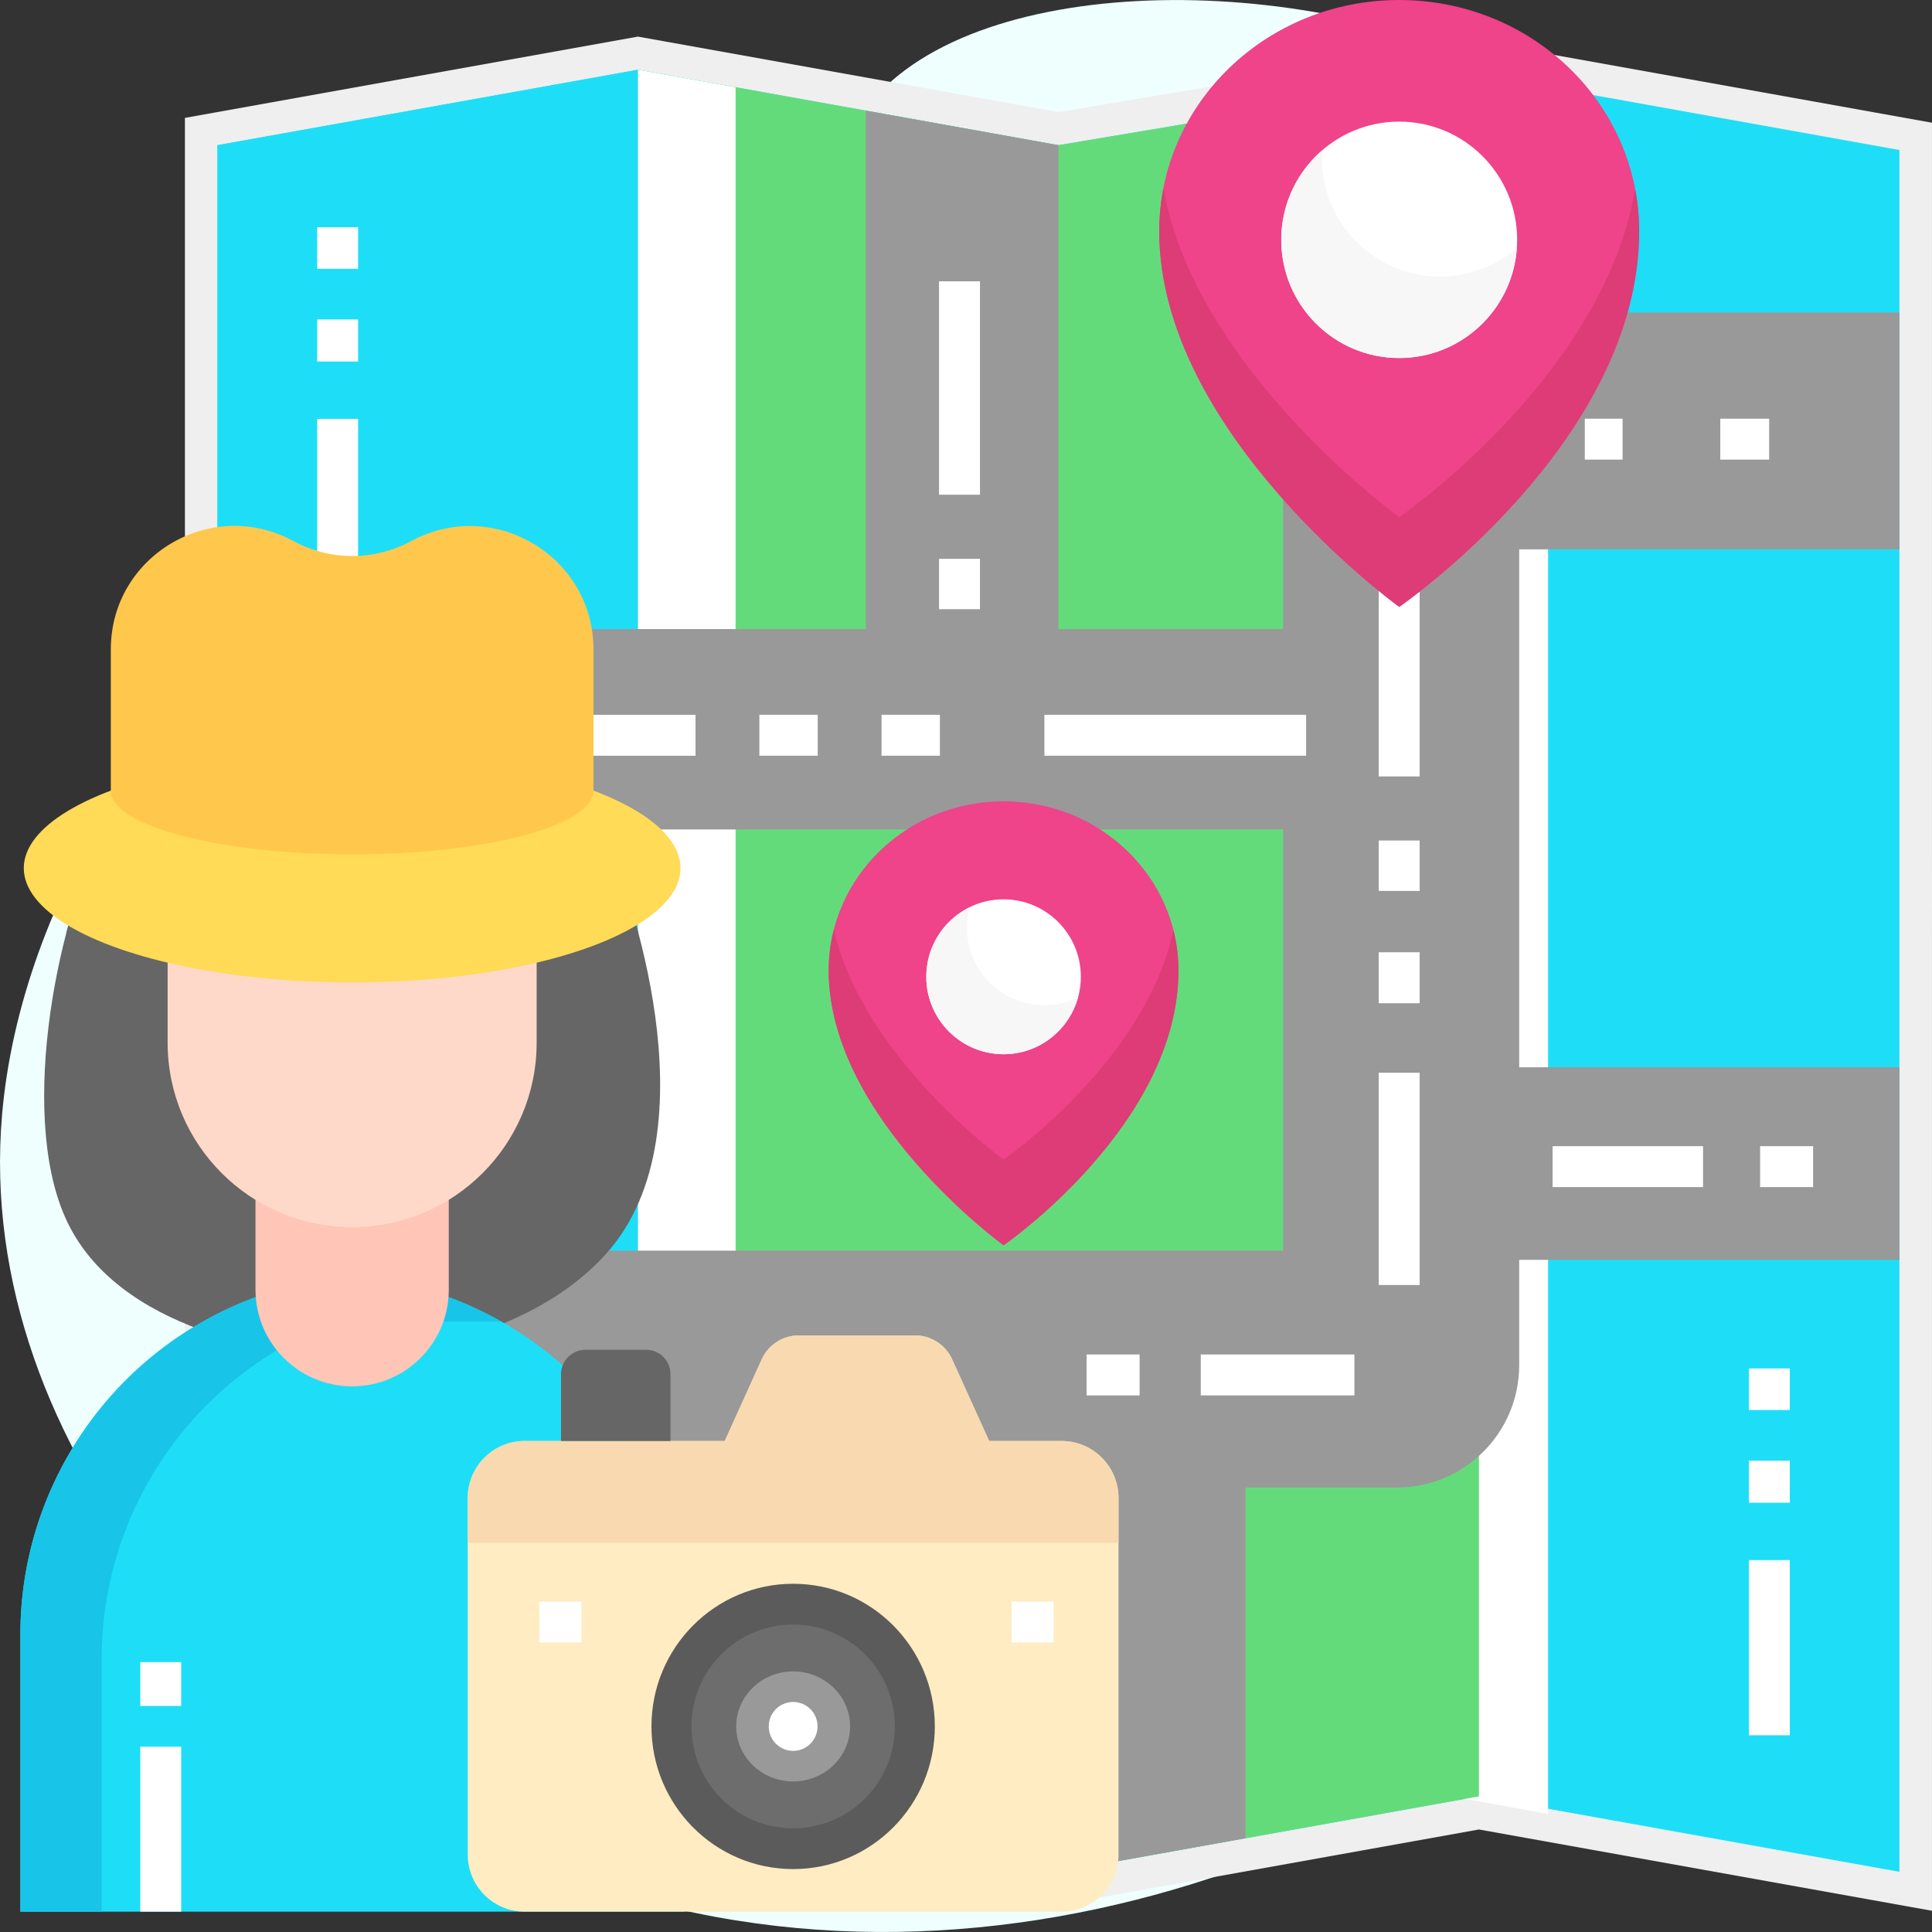 <svg id="Layer_1" enable-background="new 0 0 472.011 472.011" height="512" viewBox="0 0 472.011 472.011" width="512" xmlns="http://www.w3.org/2000/svg"><rect x="0" y="0" width="472.011" height="472.011" fill="#333333" stroke="none"/><g><g><path d="m413.703 381.751c-58.63 68.558-174.898 115.609-278.067 75.476-73.953-28.768-142.144-103.168-135.133-184.861 4.443-51.77 39.422-110.364 91.863-136.06 41.268-20.222 76.8-11.961 99.424-42.035 19.88-26.427 3.617-47.656 20.495-68.716 26.689-33.302 109.482-32.79 160.057-5.731 100.155 53.586 143.252 242.782 41.361 361.927z" fill="#eefffe"/></g><g><g><g><path d="m361.324 446.965-102.776 18.441-102.731-19.614-110.637 19.85v-436.84l110.681-19.858 102.776 18.44 102.732-17.251 110.636 19.851v436.84z" fill="#efefef"/></g><g><path d="m361.324 18.218-102.731 17.251-102.732-18.432-102.731 18.432v420.654l102.731-18.432 102.732 19.613 102.731-18.432 102.732 18.432v-420.654z" fill="#1edef7"/></g><g><path d="m355.899 18.493v420.654l22.318 4.004v-420.654z" fill="#fff"/></g><g><g><path d="m53.13 35.469v420.654l102.731-18.432v-420.654z" fill="#1edef7"/></g><g><path d="m361.324 18.218-102.731 17.251-102.732-18.432v420.654l102.732 19.613 102.731-18.432z" fill="#64db7b"/></g><g><path d="m179.709 21.316-23.848-4.279v420.654l23.848 4.553z" fill="#fff"/></g></g><g><path d="m371.16 134.217h92.895v-57.88h-120.746c-16.48 0-29.84 13.404-29.84 29.938v47.41h-54.876v-118.216l-47.07-8.445v126.661h-158.393v48.966h260.339v102.892h-260.339v67.837h203.476v83.545l1.987.379 45.707-8.201v-85.681h37.021c16.48 0 29.84-13.404 29.84-29.938v-25.68h92.896v-47.053h-92.897z" fill="#999"/></g><g><g><path d="m420.287 102.29h11.938v10h-11.938z" fill="#fff"/></g><g><path d="m387.186 102.29h9.229v10h-9.229z" fill="#fff"/></g><g><path d="m349.8 102.29h11.525v10h-11.525z" fill="#fff"/></g><g><path d="m336.842 205.351h10v12.309h-10z" fill="#fff"/></g><g><path d="m336.842 136.559h10v53.133h-10z" fill="#fff"/></g><g><path d="m336.842 232.648h10v12.453h-10z" fill="#fff"/></g><g><path d="m293.361 330.919h37.538v10h-37.538z" fill="#fff"/></g><g><path d="m265.47 330.919h12.951v10h-12.951z" fill="#fff"/></g><g><path d="m430.018 280.024h12.951v10h-12.951z" fill="#fff"/></g><g><path d="m379.314 280.024h36.759v10h-36.759z" fill="#fff"/></g><g><path d="m73.033 330.919h32.329v10h-32.329z" fill="#fff"/></g><g><path d="m255.161 174.631h63.938v10h-63.938z" fill="#fff"/></g><g><path d="m215.374 174.631h14.254v10h-14.254z" fill="#fff"/></g><g><path d="m229.417 136.524h10v12.31h-10z" fill="#fff"/></g><g><path d="m229.417 68.726h10v52.14h-10z" fill="#fff"/></g><g><path d="m185.523 174.631h14.254v10h-14.254z" fill="#fff"/></g><g><path d="m76.218 174.631h14.254v10h-14.254z" fill="#fff"/></g><g><path d="m105.949 174.635h63.978v10h-63.978z" fill="#fff"/></g><g><path d="m336.842 262.081h10v51.861h-10z" fill="#fff"/></g><g><path d="m427.268 334.329h10v10.158h-10z" fill="#fff"/></g><g><path d="m427.268 356.857h10v10.277h-10z" fill="#fff"/></g><g><path d="m427.268 381.147h10v42.801h-10z" fill="#fff"/></g><g><path d="m77.491 55.515h10v10.158h-10z" fill="#fff"/></g><g><path d="m77.491 78.044h10v10.277h-10z" fill="#fff"/></g><g><path d="m77.491 102.334h10v42.8h-10z" fill="#fff"/></g></g></g><g><g><path d="m400.469 56.481c0 51.539-58.627 91.782-58.627 91.782s-58.627-42.361-58.627-91.782c0-31.194 26.248-56.481 58.627-56.481s58.627 25.287 58.627 56.481z" fill="#ef438a"/></g><g><path d="m341.842 126.356s-49.816-35.994-57.608-80.333c-.659 3.391-1.02 6.883-1.02 10.459 0 49.421 58.627 91.782 58.627 91.782s58.627-40.243 58.627-91.782c0-3.508-.349-6.935-.984-10.266-7.662 45.83-57.642 80.14-57.642 80.14z" fill="#dd3c76"/></g><g><ellipse cx="341.842" cy="58.59" fill="#fff" rx="28.817" ry="28.877"/></g><g><path d="m351.779 67.552c-15.915 0-28.817-12.929-28.817-28.877 0-.657.03-1.307.073-1.954-6.126 5.295-10.01 13.125-10.01 21.869 0 15.948 12.902 28.877 28.817 28.877 15.259 0 27.74-11.887 28.744-26.924-5.048 4.365-11.617 7.009-18.807 7.009z" fill="#f7f7f7"/></g></g><g><g><path d="m287.913 237.092c0 37.704-42.728 67.144-42.728 67.144s-42.728-30.99-42.728-67.144c0-22.82 19.13-41.319 42.728-41.319s42.728 18.499 42.728 41.319z" fill="#ef438a"/></g><g><path d="m245.184 283.325s-34.407-24.96-41.466-56.212c-.82 3.197-1.262 6.537-1.262 9.979 0 36.154 42.728 67.144 42.728 67.144s42.728-29.44 42.728-67.144c0-3.377-.428-6.655-1.219-9.796-6.958 32.218-41.509 56.029-41.509 56.029z" fill="#dd3c76"/></g><g><ellipse cx="245.184" cy="238.636" fill="#fff" rx="18.88" ry="18.919"/></g><g><path d="m255.121 245.606c-10.427 0-18.88-8.47-18.88-18.919 0-1.753.257-3.442.702-5.052-6.292 3.069-10.639 9.518-10.639 17.002 0 10.449 8.453 18.919 18.88 18.919 8.678 0 15.97-5.875 18.178-13.867-2.493 1.215-5.282 1.917-8.241 1.917z" fill="#f7f7f7"/></g></g><g><g><path d="m24.918 203.847c10.638-20.931 34.725-42.903 63.62-42.306 25.878.535 53.763 27.15 62.512 50.844.464 1.255 24.634 63.301-2.991 93.95-22.089 24.506-63.039 25.603-68.714 25.049-6.573-.642-47.937-4.224-62.254-31.543-13.04-24.88-3.575-73.562 7.827-95.994z" fill="#666"/></g><g><path d="m167.091 467.042h-162.117v-67.719c0-36.763 22.919-69.641 57.447-82.41h47.223c34.528 12.769 57.447 45.647 57.447 82.41z" fill="#1edef7"/></g><g><path d="m24.847 405.298c0-36.763 22.919-69.641 57.447-82.41h40.204c-4.073-2.306-8.363-4.314-12.854-5.975h-47.223c-34.528 12.768-57.447 45.647-57.447 82.41v67.719h19.874v-61.744z" fill="#18c5e8"/></g><g><path d="m34.273 406.075h10v10.706h-10z" fill="#fff"/></g><g><path d="m34.273 426.739h10v40.304h-10z" fill="#fff"/></g><g><path d="m86.032 338.698c-13.04 0-23.612-10.571-23.612-23.612v-60.103h47.223v60.103c.001 13.041-10.57 23.612-23.611 23.612z" fill="#ffc5b7"/></g><g><path d="m86.032 299.811c-24.896 0-45.078-20.182-45.078-45.078v-45.393c0-13.171 10.677-23.848 23.848-23.848h42.458c13.171 0 23.848 10.677 23.848 23.848v45.394c.002 24.895-20.18 45.077-45.076 45.077z" fill="#fed9c9"/></g><g><path d="m151.05 212.385c-8.75-23.695-36.635-50.309-62.512-50.844-28.895-.597-52.982 21.375-63.62 42.306-3.217 6.33-6.28 14.751-8.726 24.137h21.117c20.292 0 36.742-16.424 36.742-36.685h.249c6.833 21.825 27.078 36.685 49.98 36.685h31.694c-2.42-9.13-4.782-15.214-4.924-15.599z" fill="#666"/></g><g><ellipse cx="86.032" cy="212.094" fill="#ffdb57" rx="80.221" ry="27.926"/></g><g><path d="m100.444 132.202c-8.96 4.845-19.765 4.849-28.728.01l-.113-.061c-20.104-10.852-44.528 3.677-44.528 26.488v34.531c0 8.594 26.397 15.561 58.958 15.561 32.562 0 58.959-6.967 58.959-15.561v-34.49c-.001-22.82-24.444-37.349-44.548-26.478z" fill="#ffc84d"/></g></g><g><g><path d="m241.658 352.054-9.044-19.956c-1.612-3.557-5.15-5.84-9.048-5.84h-28.412c-3.898 0-7.436 2.284-9.048 5.84l-9.044 19.956h-48.873c-7.683 0-13.912 6.241-13.912 13.941v87.107c0 7.699 6.228 13.941 13.912 13.941h131.166c7.683 0 13.912-6.241 13.912-13.941v-87.107c0-7.699-6.228-13.941-13.912-13.941z" fill="#ffecc2"/></g><g><g><ellipse cx="193.774" cy="421.787" fill="#5b5b5b" rx="34.615" ry="34.852"/></g><g><ellipse cx="193.774" cy="421.787" fill="#6d6d6d" rx="24.842" ry="24.894"/></g><g><path d="m193.774 435.229c-7.671 0-13.912-6.03-13.912-13.443s6.241-13.443 13.912-13.443 13.912 6.03 13.912 13.443-6.241 13.443-13.912 13.443z" fill="#999"/></g><g><ellipse cx="193.774" cy="421.787" fill="#fff" rx="5.962" ry="5.975"/></g></g><g><g><path d="m273.268 365.994c0-7.699-6.228-13.941-13.912-13.941h-17.699l-9.044-19.956c-1.612-3.557-5.15-5.84-9.048-5.84h-28.412c-3.898 0-7.436 2.284-9.048 5.84l-9.044 19.956h-48.873c-7.683 0-13.912 6.242-13.912 13.941v10.914h158.989v-10.914z" fill="#f9d9af"/></g></g><g><path d="m163.807 352.054h-26.749v-16.314c0-3.3 2.669-5.975 5.962-5.975h14.825c3.293 0 5.962 2.675 5.962 5.975z" fill="#666"/></g><g><path d="m131.76 391.277h10.276v10h-10.276z" fill="#fff"/></g><g><path d="m247.148 391.277h10.276v10h-10.276z" fill="#fff"/></g></g></g></g></svg>